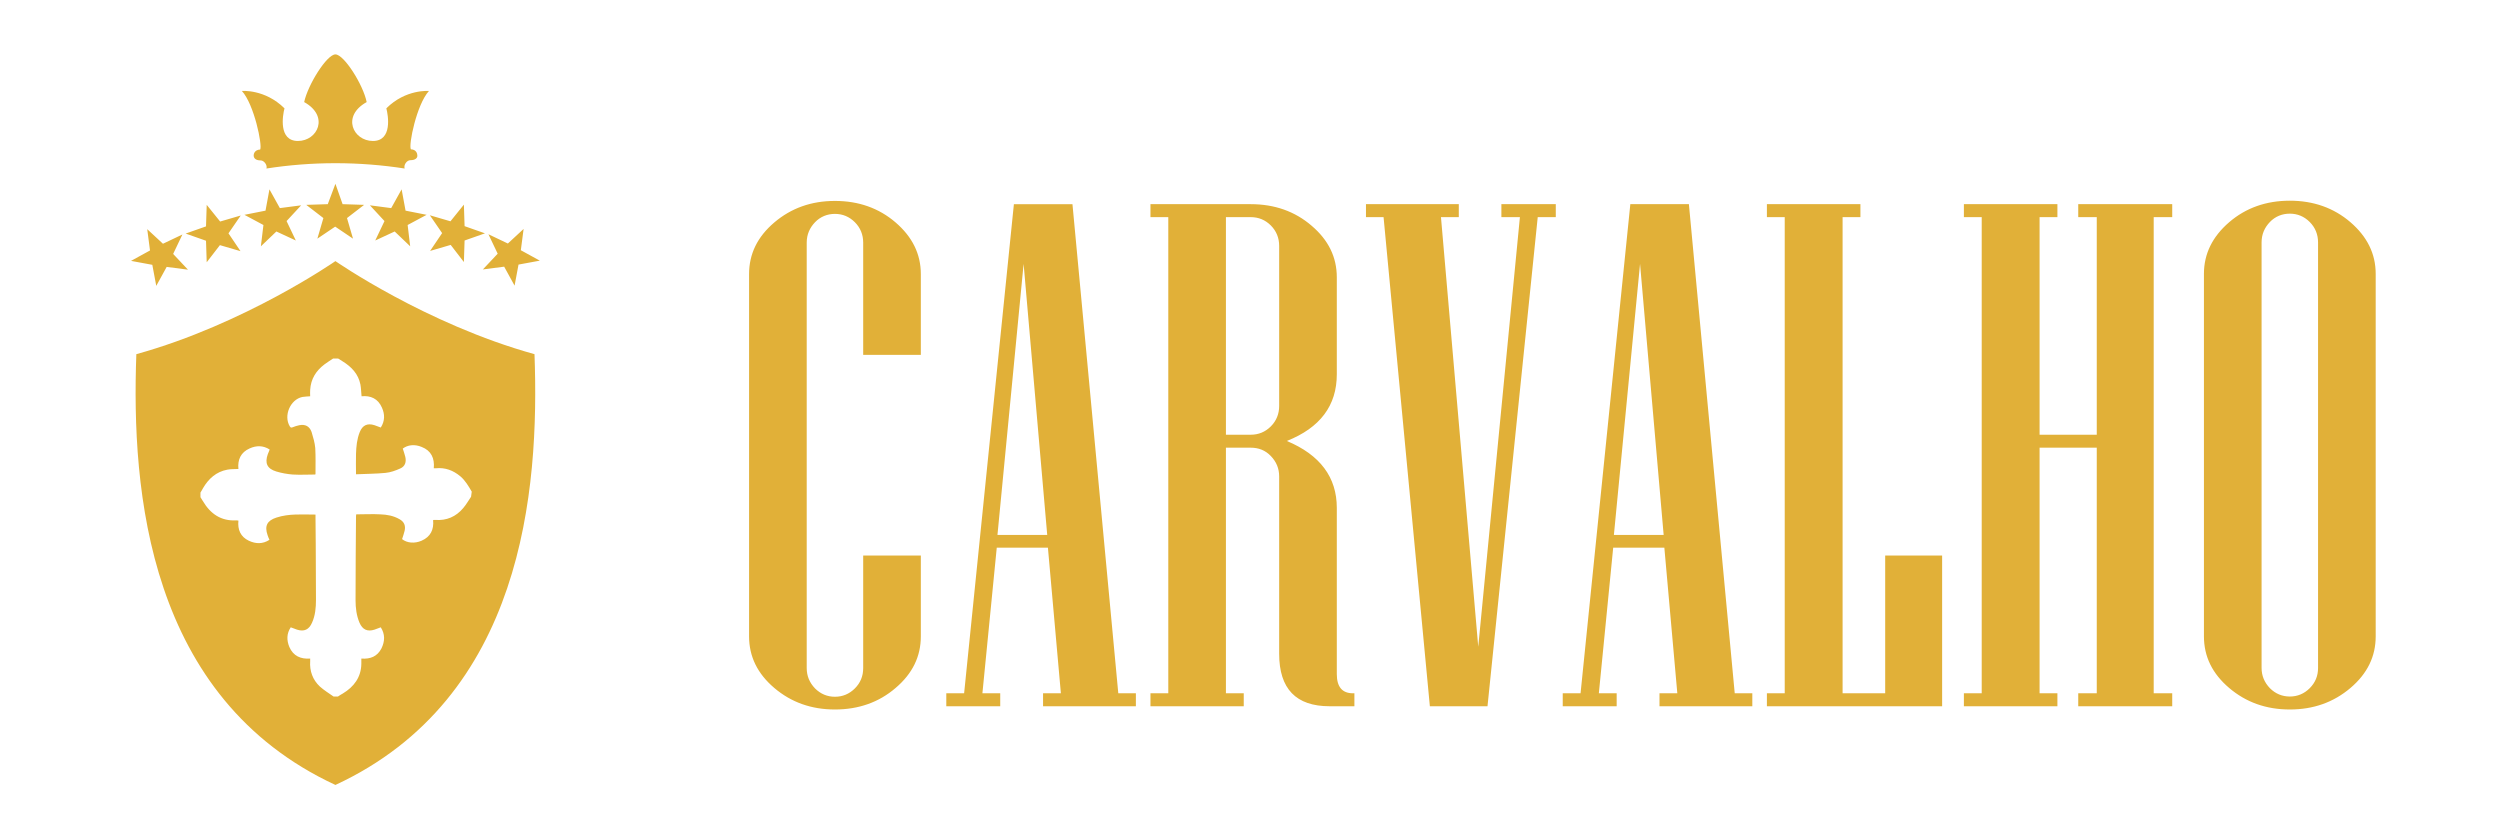 <?xml version="1.0" encoding="utf-8"?>
<!-- Generator: Adobe Illustrator 28.3.0, SVG Export Plug-In . SVG Version: 6.00 Build 0)  -->
<svg version="1.1" id="Camada_1" xmlns="http://www.w3.org/2000/svg" xmlns:xlink="http://www.w3.org/1999/xlink" x="0px" y="0px"
	 viewBox="0 0 1080 362.7" style="enable-background:new 0 0 1080 362.7;" xml:space="preserve">
<style type="text/css">
	.st0{fill:#E1B038;}
</style>
<path class="st0" d="M230.9,153c-46.9-13-86-40.2-86-40.2s-39.1,27.2-86,40.2c-2.2,59.2,5,148.5,86,186.1
	C225.9,301.5,233.1,212.2,230.9,153L230.9,153z M203.5,214.6c-1.1,1.6-2.1,3.4-3.4,4.9c-3.1,3.7-7.2,5.5-12.1,5.1
	c-0.2,0-0.4,0-0.6,0c-0.1,0-0.1,0-0.3,0.1c0.4,4.1-1.1,7.2-5,8.9c-3,1.3-6.3,1-8.4-0.7c0.4-1.2,0.8-2.4,1.1-3.6
	c0.5-2.2-0.2-3.9-2.2-5c-2.6-1.5-5.4-2-8.3-2.1c-3.4-0.2-6.9,0-10.4,0c0,0.2-0.1,0.4-0.1,0.7c-0.1,12.1-0.2,24.3-0.2,36.4
	c0,3.3,0.4,6.6,1.7,9.7c1.3,3,3.4,4,6.5,3c0.9-0.3,1.7-0.6,2.7-1c1.9,3,1.8,6,0.3,9.1c-1.8,3.5-4.8,4.7-8.7,4.4c0,0.8,0,1.5,0,2.3
	c-0.1,5.8-3.2,9.9-8,12.8c-0.7,0.4-1.4,0.8-2.1,1.3h-1.9c-2-1.4-4.1-2.7-5.9-4.3c-3.1-2.9-4.5-6.7-4.2-11c0-0.3,0-0.6,0-1.1
	c-4.1,0.3-7.3-1.1-9-5c-1.2-2.9-1.2-5.8,0.6-8.5c0.9,0.3,1.8,0.7,2.7,1c3.1,1,5.2,0,6.5-3c1.4-3.1,1.7-6.5,1.7-9.8
	c0-8-0.1-16-0.1-23.9c0-3.8-0.1-7.7-0.1-11.5c0-0.5,0-1,0-1.5c-5.8,0-11.4-0.5-16.9,1.3c-4,1.3-5.2,3.6-3.8,7.6
	c0.2,0.7,0.5,1.3,0.8,2c-2.9,1.9-5.9,1.8-8.9,0.4c-3.6-1.7-4.9-4.8-4.5-8.7c-0.3,0-0.6-0.1-0.8-0.1c-6.7,0.4-11.3-2.8-14.6-8.4
	c-0.3-0.5-0.7-1.1-1-1.6v-2c0.4-0.6,0.7-1.2,1.1-1.9c2.4-4.1,5.7-7.1,10.5-8c1.5-0.3,3.1-0.2,4.8-0.3c-0.4-4,1-7.2,4.9-8.9
	c2.9-1.3,5.8-1.3,8.6,0.5c-0.3,0.7-0.5,1.4-0.8,2c-1.4,3.9-0.3,6.3,3.7,7.5c2.3,0.7,4.7,1.1,7,1.3c3.3,0.2,6.6,0,9.8,0
	c0.1-0.2,0.1-0.3,0.1-0.4c0-3.7,0.1-7.3-0.1-11c-0.2-2.3-0.9-4.7-1.6-7c-0.9-2.5-2.8-3.4-5.3-2.9c-1,0.2-1.9,0.5-2.9,0.9
	c-0.6,0.2-0.8,0.2-1.2-0.4c-2.8-4.6,0.2-11.6,5.4-12.7c1.1-0.2,2.3-0.2,3.4-0.3c0-1-0.1-1.9,0-2.8c0.3-4.7,2.5-8.2,6.2-11
	c1.2-0.9,2.5-1.7,3.7-2.5h2.2c0.6,0.4,1.3,0.8,1.9,1.2c3.9,2.4,6.8,5.5,7.7,10c0.3,1.6,0.3,3.3,0.5,5.1c3.9-0.4,7.1,1,8.8,4.9
	c1.3,2.9,1.3,5.8-0.5,8.6c-0.9-0.3-1.8-0.7-2.7-1c-3.1-1-5.2,0-6.4,3c-1.2,3-1.5,6.2-1.6,9.4c-0.1,2.8,0,5.7,0,8.8
	c4.4-0.2,8.6-0.2,12.7-0.6c2.2-0.2,4.4-1,6.4-1.9c2.1-0.9,2.7-2.8,2.2-5c-0.3-1.2-0.7-2.4-1.1-3.6c2.1-1.6,5.1-2,8.2-0.7
	c4.1,1.6,5.6,4.9,5.2,9.2c0.4,0,0.6,0,0.9,0c4-0.4,7.5,0.9,10.6,3.5c2.1,1.8,3.5,4.2,4.9,6.6L203.5,214.6L203.5,214.6z M144.9,79.4
	l3.1,8.8l9.3,0.3l-7.4,5.7l2.6,8.9l-7.7-5.2l-7.7,5.2l2.6-8.9l-7.4-5.7l9.3-0.3L144.9,79.4L144.9,79.4z M173.5,81.8l1.7,9.2l9.1,1.8
	l-8.2,4.4l1.1,9.2l-6.7-6.4l-8.4,3.9l4-8.4l-6.3-6.8l9.2,1.2L173.5,81.8L173.5,81.8z M200.4,88.4l0.3,9.3l8.8,3.1l-8.8,3.1l-0.3,9.3
	l-5.7-7.4l-8.9,2.6l5.2-7.7l-5.3-7.7l8.9,2.6L200.4,88.4L200.4,88.4z M226.2,98.9l-1.2,9.2l8.2,4.5l-9.2,1.7l-1.7,9.1l-4.5-8.2
	l-9.2,1.2l6.4-6.8l-4-8.4l8.4,4L226.2,98.9L226.2,98.9z M120.9,89.9l9.2-1.2l-6.3,6.8l4,8.4l-8.4-3.9l-6.7,6.4l1.1-9.2l-8.2-4.4
	l9.1-1.8l1.7-9.2L120.9,89.9L120.9,89.9z M95.1,95.7l8.9-2.6l-5.3,7.7l5.2,7.7l-8.9-2.6l-5.7,7.4l-0.3-9.3l-8.8-3.1l8.8-3.1l0.3-9.3
	L95.1,95.7L95.1,95.7z M70.4,105.3l8.4-4l-4,8.4l6.4,6.8l-9.2-1.2l-4.5,8.2l-1.7-9.1l-9.2-1.7l8.2-4.5l-1.2-9.2L70.4,105.3
	L70.4,105.3z M104.5,39.3c0,0,9.9-0.9,18.4,7.5c-0.8,3-2.7,14.1,5.8,14.1s13.7-10.7,2.7-16.8c1.6-7.5,9.8-20.6,13.5-20.6
	s12,13.1,13.5,20.6c-11,6.1-5.8,16.8,2.7,16.8s6.6-11.1,5.8-14.1c8.4-8.4,18.4-7.5,18.4-7.5c-5.3,5.8-8.9,23.4-7.8,25.2
	c2.4,0.1,2.8,1.9,2.8,2.8s-0.8,1.9-3,1.9c-1.6,0-3,2.1-2.5,3.6c-9.7-1.5-19.7-2.3-29.9-2.3s-20.1,0.8-29.8,2.3
	c0.5-1.4-1-3.5-2.5-3.5c-2.2,0-2.9-1-3-1.9s0.4-2.7,2.8-2.8C113.4,62.7,109.8,45.1,104.5,39.3L104.5,39.3z M397.8,274.9
	c0,8.7-3.6,16.1-10.9,22.3c-7.2,6.2-16,9.3-26.2,9.3s-18.9-3.1-26.2-9.3s-10.9-13.6-10.9-22.3V118.4c0-8.7,3.6-16.1,10.9-22.3
	s16-9.3,26.2-9.3s19,3.1,26.2,9.3c7.2,6.2,10.9,13.6,10.9,22.3v34.9h-24.9v-48.5c0-3.4-1.2-6.4-3.6-8.8c-2.4-2.4-5.3-3.6-8.6-3.6
	s-6.3,1.2-8.6,3.6s-3.6,5.3-3.6,8.8v183.8c0,3.4,1.2,6.3,3.6,8.8c2.4,2.4,5.3,3.6,8.6,3.6s6.2-1.2,8.6-3.6c2.4-2.4,3.6-5.3,3.6-8.8
	V240h24.9V274.9L397.8,274.9z M490.7,305.1h-40.1v-5.6h7.7l-5.6-62.9h-22.1l-6.2,62.9h7.7v5.6h-23.3v-5.6h7.7L438,88.2h25.3
	l19.8,211.3h7.6L490.7,305.1L490.7,305.1z M452.4,231.1l-10.2-117.1l-11.3,117.1H452.4z M585.1,305.1h-10.7
	c-14.5,0-21.8-7.5-21.8-22.7v-76.6c0-3.4-1.2-6.3-3.6-8.8s-5.3-3.6-8.7-3.6h-10.7v106.1h7.7v5.6H497v-5.6h7.7V93.8H497v-5.6h43.3
	c10.3,0,19.1,3.1,26.3,9.3c7.3,6.2,10.9,13.6,10.9,22.3v41.9c0,13.5-7.2,23.1-21.6,28.8c14.4,6,21.6,15.7,21.6,28.9v71.8
	c0,5.5,2.3,8.3,7,8.3h0.6L585.1,305.1L585.1,305.1z M552.6,175.4v-69.2c0-3.4-1.2-6.4-3.6-8.8c-2.4-2.4-5.3-3.6-8.7-3.6h-10.7v94
	h10.7c3.4,0,6.3-1.2,8.7-3.6C551.4,181.8,552.6,178.8,552.6,175.4L552.6,175.4z M672.1,93.8h-7.8l-21.7,211.3h-24.9l-20-211.3h-7.6
	v-5.6h40.1v5.6h-7.7l16.1,185.6l18-185.6h-8v-5.6h23.5L672.1,93.8L672.1,93.8z M757,305.1h-40.1v-5.6h7.7l-5.6-62.9h-22.1l-6.2,62.9
	h7.7v5.6h-23.3v-5.6h7.7l21.5-211.3h25.3l19.8,211.3h7.6L757,305.1L757,305.1z M718.7,231.1l-10.2-117.1l-11.3,117.1H718.7
	L718.7,231.1z M839,305.1h-75.7v-5.6h7.7V93.8h-7.7v-5.6h40.4v5.6h-7.7v205.7h18.4V240H839L839,305.1L839,305.1z M938.4,305.1h-40.6
	v-5.6h8V193.4h-24.7v106.1h7.7v5.6h-40.4v-5.6h7.7V93.8h-7.7v-5.6h40.4v5.6h-7.7v94h24.7v-94h-8v-5.6h40.6v5.6h-8v205.7h8V305.1z
	 M1026.3,274.9c0,8.7-3.6,16.1-10.9,22.3s-16,9.3-26.2,9.3s-18.9-3.1-26.2-9.3s-10.9-13.6-10.9-22.3V118.3c0-8.7,3.7-16.1,10.9-22.3
	s16-9.3,26.2-9.3s19,3.1,26.2,9.3c7.2,6.2,10.9,13.6,10.9,22.3V274.9z M1001.4,288.6V104.7c0-3.4-1.2-6.4-3.6-8.8
	c-2.4-2.4-5.3-3.6-8.6-3.6s-6.3,1.2-8.6,3.6s-3.6,5.3-3.6,8.8v183.8c0,3.4,1.2,6.3,3.6,8.8c2.4,2.4,5.3,3.6,8.6,3.6s6.2-1.2,8.6-3.6
	C1000.2,294.9,1001.4,292,1001.4,288.6z"/>
</svg>
